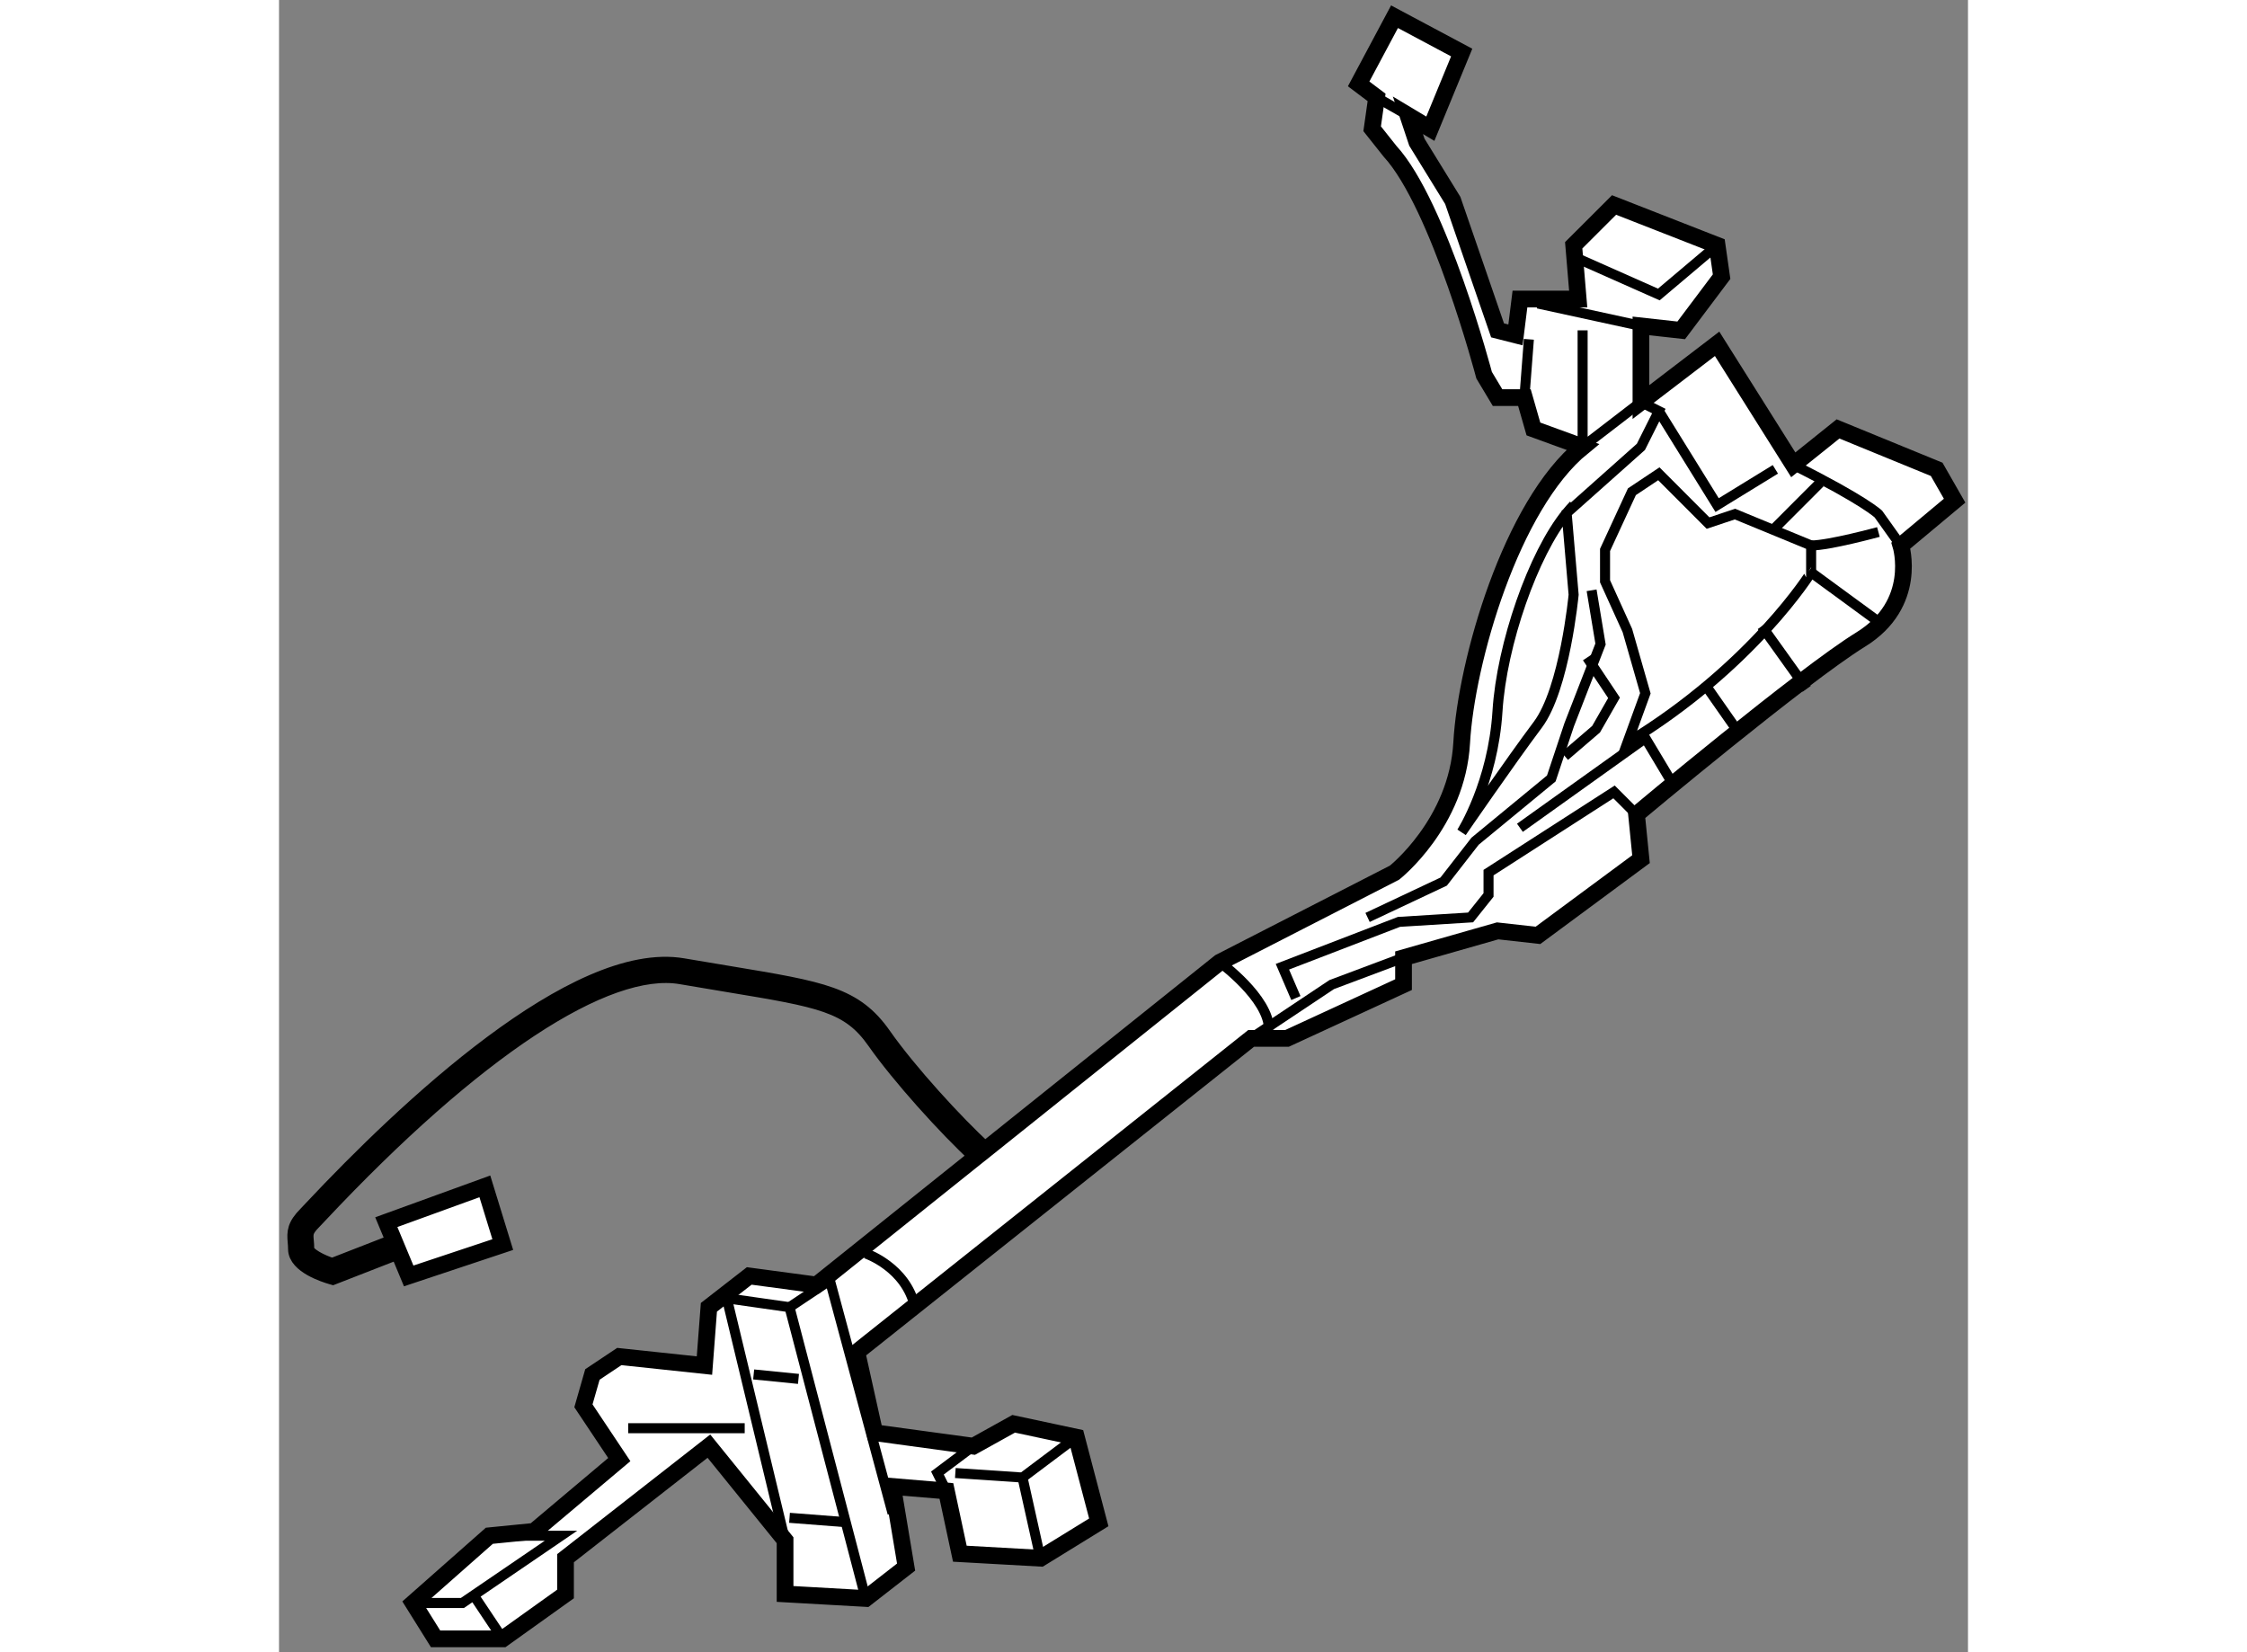 <?xml version="1.0" encoding="utf-8"?>
<!-- Generator: Adobe Illustrator 15.1.0, SVG Export Plug-In . SVG Version: 6.00 Build 0)  -->
<!DOCTYPE svg PUBLIC "-//W3C//DTD SVG 1.1//EN" "http://www.w3.org/Graphics/SVG/1.1/DTD/svg11.dtd">
<svg version="1.1" xmlns="http://www.w3.org/2000/svg" xmlns:xlink="http://www.w3.org/1999/xlink" x="0px" y="0px" width="244.8px"
	 height="180px" viewBox="4.888 126.538 50.533 49.433" enable-background="new 0 0 244.8 180" xml:space="preserve">
	
<rect x="4.888" y="126.538" width="50.533" height="49.433" fill="#808080" stroke="none"/>
	
<g><path fill="#FFFFFF" stroke="#000000" stroke-width="0.5" d="M55.021,141.518l-0.537-0.938l-2.951-1.209l-1.339,1.074l-2.279-3.62
				l-2.279,1.742v-2.278l1.205,0.133l1.208-1.607l-0.134-0.938l-3.083-1.206l-1.208,1.206l0.135,1.608h-1.743l-0.134,1.073
				l-0.536-0.136l-1.34-3.887l-1.074-1.743l-0.268-0.805l0.671,0.402l0.938-2.279l-2.01-1.072l-1.073,2.01l0.537,0.404l-0.133,0.938
				l0.533,0.671c1.476,1.609,2.817,6.702,2.817,6.702l0.402,0.671h0.804l0.269,0.938l1.474,0.537
				c-2.144,1.742-3.485,6.436-3.62,8.848c-0.133,2.413-2.01,3.89-2.01,3.89l-5.229,2.681l-7.027,5.623
				c-0.876-0.802-2.29-2.346-3.045-3.426c-0.851-1.213-1.797-1.37-4.608-1.836c-0.417-0.068-0.876-0.145-1.384-0.232
				c-3.214-0.546-8.322,4.294-11.082,7.232c-0.085,0.091-0.143,0.152-0.171,0.181c-0.342,0.343-0.345,0.534-0.32,0.818
				c0.005,0.064,0.012,0.136,0.012,0.22c0,0.485,0.867,0.757,1.042,0.807l0.045,0.013l1.96-0.764l0.312,0.749l2.815-0.938
				l-0.536-1.742l-2.949,1.071l0.25,0.6l-1.865,0.726c-0.334-0.104-0.791-0.328-0.791-0.521c0-0.093-0.006-0.172-0.013-0.244
				c-0.02-0.225-0.028-0.327,0.238-0.594c0.028-0.028,0.088-0.093,0.177-0.187c4.63-4.93,8.577-7.536,10.827-7.147
				c0.508,0.088,0.968,0.164,1.386,0.233c2.796,0.463,3.64,0.603,4.422,1.718c0.72,1.029,2.125,2.59,3.052,3.443l-4.813,3.852
				l-2.011-0.27l-1.207,0.938l-0.133,1.744l-2.547-0.271l-0.805,0.537l-0.269,0.938l1.073,1.609l-2.548,2.146l-1.34,0.133
				l-2.279,2.012l0.67,1.072h2.011l1.877-1.342v-1.07l4.29-3.353l2.279,2.815v1.607l2.414,0.136l1.207-0.94l-0.403-2.412l1.609,0.135
				l0.402,1.877l2.415,0.135l1.742-1.073l-0.67-2.548l-1.877-0.401l-1.206,0.67l-2.949-0.402l-0.536-2.414l11.797-9.385h1.073
				l3.486-1.608v-0.805l2.815-0.804l1.207,0.135l3.083-2.28l-0.134-1.34c0,0,4.961-4.155,6.703-5.229
				c1.742-1.072,1.206-2.814,1.206-2.814L55.021,141.518z"></path><path fill="none" stroke="#000000" stroke-width="0.3" d="M45.231,148.756l0.537-1.475l-0.537-1.876l-0.669-1.475v-0.938
				l0.804-1.742l0.805-0.537l1.473,1.475l0.805-0.269l2.279,0.939v0.805C50.728,143.663,48.986,146.478,45.231,148.756z"></path><path fill="none" stroke="#000000" stroke-width="0.3" d="M33.033,155.326c0,0,1.475,1.073,1.475,2.012"></path><polyline fill="none" stroke="#000000" stroke-width="0.3" points="33.97,157.604 36.384,155.996 38.53,155.191 		"></polyline><polyline fill="none" stroke="#000000" stroke-width="0.3" points="35.312,156.399 34.909,155.462 38.396,154.12 40.539,153.987 
				41.076,153.315 41.076,152.646 44.831,150.231 45.501,150.902 		"></polyline><polyline fill="none" stroke="#000000" stroke-width="0.3" points="37.457,153.987 39.734,152.914 40.674,151.706 42.954,149.829 
				43.489,148.222 44.427,145.808 44.16,144.199 		"></polyline><polyline fill="none" stroke="#000000" stroke-width="0.3" points="43.356,149.16 44.294,148.355 44.831,147.417 44.026,146.21 		
				"></polyline><polyline fill="none" stroke="#000000" stroke-width="0.3" points="42.015,151.305 45.769,148.623 46.573,149.965 		"></polyline><polyline fill="none" stroke="#000000" stroke-width="0.3" points="46.171,138.837 47.915,141.65 49.658,140.58 		"></polyline><path fill="none" stroke="#000000" stroke-width="0.3" d="M50.193,140.445c2.144,1.072,2.548,1.474,2.548,1.474l0.669,0.939"></path><line fill="none" stroke="#000000" stroke-width="0.3" x1="42.283" y1="136.69" x2="42.149" y2="138.434"></line><line fill="none" stroke="#000000" stroke-width="0.3" x1="42.552" y1="135.618" x2="45.635" y2="136.289"></line><path fill="none" stroke="#000000" stroke-width="0.3" d="M43.891,136.422v3.486l1.744-1.341l0.536,0.27l-0.536,1.071
				l-2.222,1.979l0.209,2.444c0,0-0.266,2.816-1.071,3.89c-0.804,1.071-2.28,3.217-2.28,3.217s0.939-1.474,1.073-3.62
				c0.125-2.004,1.07-4.712,2.069-5.931c0.071-0.087,0.141-0.166,0.209-0.237"></path><polyline fill="none" stroke="#000000" stroke-width="0.3" points="43.758,134.278 46.171,135.349 47.915,133.876 		"></polyline><line fill="none" stroke="#000000" stroke-width="0.3" x1="37.725" y1="129.452" x2="38.663" y2="129.987"></line><line fill="none" stroke="#000000" stroke-width="0.3" x1="47.645" y1="147.148" x2="48.584" y2="148.49"></line><line fill="none" stroke="#000000" stroke-width="0.3" x1="49.253" y1="145.272" x2="50.595" y2="147.148"></line><line fill="none" stroke="#000000" stroke-width="0.3" x1="50.728" y1="143.663" x2="52.741" y2="145.137"></line><path fill="none" stroke="#000000" stroke-width="0.3" d="M50.728,142.858c0.537,0,2.013-0.403,2.013-0.403"></path><line fill="none" stroke="#000000" stroke-width="0.3" x1="49.658" y1="142.321" x2="50.997" y2="140.98"></line><polyline fill="none" stroke="#000000" stroke-width="0.3" points="20.027,172.621 18.286,165.381 20.162,165.649 22.441,174.364 
						"></polyline><polyline fill="none" stroke="#000000" stroke-width="0.3" points="20.162,165.649 21.369,164.845 23.245,171.816 		"></polyline><line fill="none" stroke="#000000" stroke-width="0.3" x1="19.089" y1="167.66" x2="20.43" y2="167.794"></line><line fill="none" stroke="#000000" stroke-width="0.3" x1="20.162" y1="171.95" x2="21.905" y2="172.085"></line><polyline fill="none" stroke="#000000" stroke-width="0.3" points="24.854,171.146 24.587,170.61 25.659,169.806 		"></polyline><polyline fill="none" stroke="#000000" stroke-width="0.3" points="25.123,170.61 27.133,170.745 27.67,173.158 		"></polyline><line fill="none" stroke="#000000" stroke-width="0.3" x1="27.133" y1="170.745" x2="28.742" y2="169.537"></line><line fill="none" stroke="#000000" stroke-width="0.3" x1="15.335" y1="169.269" x2="18.821" y2="169.269"></line><polyline fill="none" stroke="#000000" stroke-width="0.3" points="8.901,174.498 10.375,174.498 13.325,172.486 11.18,172.486 		
				"></polyline><line fill="none" stroke="#000000" stroke-width="0.3" x1="10.777" y1="174.364" x2="11.582" y2="175.57"></line><path fill="none" stroke="#000000" stroke-width="0.3" d="M22.441,164.04c0,0,1.207,0.403,1.476,1.609"></path></g>


</svg>
